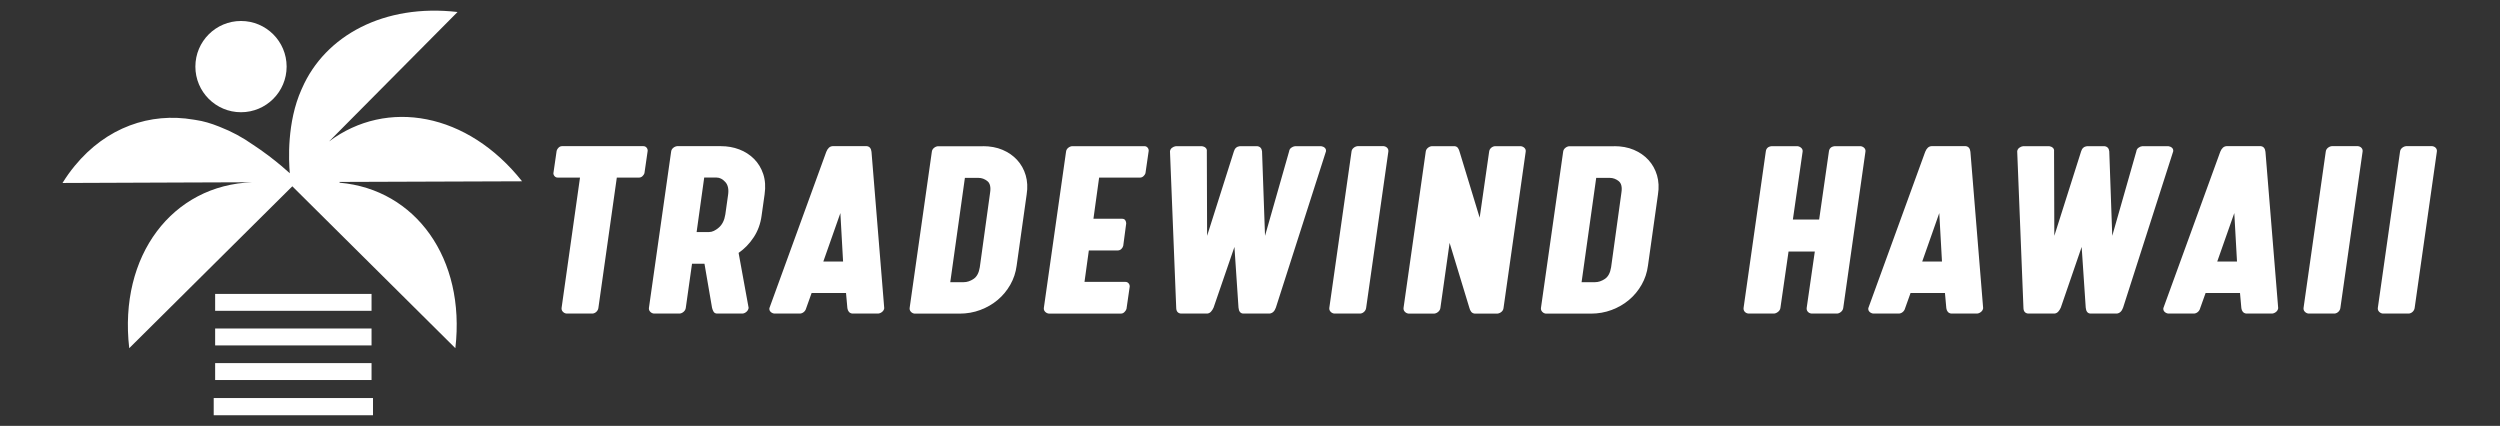 <?xml version="1.0" encoding="UTF-8"?>
<svg id="Layer_1" data-name="Layer 1" xmlns="http://www.w3.org/2000/svg" viewBox="0 0 1200 204.43">
  <rect x="0" y="0" width="1200" height="204.43" fill="#333333" stroke="none"/>
  <defs>
    <style>
      .cls-1 {
        fill-rule: evenodd;
      }

      .cls-1, .cls-2 {
        fill: #fff;
        stroke-width: 0px;
      }
    </style>
  </defs>
  <g>
    <circle class="cls-2" cx="115.68" cy="31.97" r="21.9"/>
    <g>
      <polygon class="cls-2" points="102.58 191.06 102.58 199.32 140.81 199.32 179.04 199.32 179.04 191.06 140.81 191.06 102.58 191.06"/>
      <polygon class="cls-1" points="103.27 141.08 103.27 149.19 140.81 149.19 178.34 149.19 178.34 141.08 140.81 141.08 103.27 141.08"/>
      <polygon class="cls-1" points="103.27 157.68 103.27 165.8 140.81 165.8 178.34 165.8 178.34 157.68 140.81 157.68 103.27 157.68"/>
      <polygon class="cls-1" points="103.27 174.29 103.27 182.41 140.81 182.41 178.34 182.41 178.34 174.29 140.81 174.29 103.27 174.29"/>
    </g>
    <path class="cls-1" d="M163.09,87.7l-.18-.37,87.69-.31c-26.14-32.97-64.87-39.92-92.66-19.12L219.62,5.76c-35.16-4.06-63.58,11.23-74.66,36.66-.08.17-.15.31-.23.5-7.08,15.77-6.16,34.26-5.62,40.24-1.78-1.62-5.48-4.87-10.39-8.58-.25-.16-.49-.35-.74-.53-2-1.49-4.19-3.05-6.5-4.56-.02-.02-.04-.02-.04-.02-5.05-3.56-10.33-6.38-15.69-8.47-.22-.1-.45-.18-.67-.27-3.7-1.49-7.47-2.62-11.17-3.15-.12-.04-.24-.06-.37-.06-.2-.04-.43-.08-.63-.1-20.82-3.56-41.82,3.66-57.02,22.17-2.15,2.6-4.11,5.36-5.89,8.24l62.91-.25v.02l.55-.02,27.65-.1c-38.3,1.29-64.23,35.07-59.08,79.65l78.28-77.71,78.26,77.71c4.99-43.17-19.16-76.22-55.48-79.43Z"/>
  </g>
  <g>
    <path class="cls-2" d="M267.71,85.24c-.61,0-1.11-.21-1.5-.65-.39-.43-.58-.91-.58-1.43l1.56-10.79c.17-.6.5-1.12.98-1.56.47-.43,1.02-.65,1.63-.65h39.01c.61,0,1.11.22,1.5.65.39.43.58.95.58,1.56l-1.56,10.79c-.17.52-.5,1-.97,1.43-.48.43-1.02.65-1.63.65h-10.66l-8.84,62.54c-.09.69-.39,1.3-.91,1.82s-1.13.82-1.82.91h-12.61c-.69-.09-1.28-.39-1.75-.91-.48-.52-.67-1.13-.58-1.82l8.84-62.54h-10.66Z"/>
    <path class="cls-2" d="M365.58,103.45c-.52,3.9-1.78,7.37-3.77,10.4-1.99,3.04-4.42,5.55-7.28,7.54l4.81,26.39c-.09.69-.41,1.3-.97,1.82-.57.52-1.19.82-1.89.91h-12.48c-.69-.09-1.19-.39-1.49-.91-.31-.52-.54-1.13-.72-1.82l-3.64-21.19h-5.98l-2.99,21.19c-.09.69-.41,1.3-.98,1.82-.57.52-1.19.82-1.89.91h-12.48c-.69-.09-1.28-.39-1.76-.91-.48-.52-.67-1.13-.58-1.82l10.66-75.02c.08-.69.41-1.28.97-1.76.56-.47,1.19-.76,1.89-.84h21.06c3.12,0,6.05.52,8.78,1.56,2.73,1.04,5.09,2.56,7.09,4.55,1.99,2,3.47,4.42,4.42,7.28.95,2.86,1.17,6.11.65,9.75l-1.43,10.14ZM334.38,111.38h5.98c1.47,0,3.03-.72,4.68-2.15,1.65-1.43,2.69-3.53,3.12-6.31l1.3-9.23c.43-2.77,0-4.88-1.3-6.31-1.3-1.43-2.69-2.15-4.16-2.15h-5.98l-3.64,26.13Z"/>
    <path class="cls-2" d="M424.44,147.91c-.09.69-.41,1.28-.98,1.76-.56.48-1.19.76-1.89.84h-12.48c-.69-.09-1.24-.37-1.63-.84-.39-.48-.63-1.06-.72-1.76l-.65-7.28h-16.51l-2.6,7.28c-.17.69-.52,1.28-1.04,1.76-.52.48-1.13.76-1.82.84h-12.48c-.69-.09-1.28-.37-1.75-.84-.48-.48-.67-1.06-.58-1.76l27.3-75.02c.69-1.73,1.69-2.64,2.99-2.73h16.51c1.3.17,2.04,1.09,2.21,2.73l6.11,75.02ZM404.68,125.55l-1.3-23.27-8.19,23.27h9.49Z"/>
    <path class="cls-2" d="M471.73,70.16c3.55,0,6.72.58,9.49,1.76,2.77,1.17,5.11,2.79,7.02,4.88,1.9,2.08,3.27,4.53,4.1,7.35.82,2.82.98,5.87.46,9.17l-4.81,34.2c-.43,3.29-1.45,6.35-3.06,9.17-1.61,2.82-3.62,5.24-6.05,7.28-2.43,2.04-5.2,3.64-8.32,4.81-3.12,1.17-6.46,1.76-10.01,1.76h-21.58c-.69-.09-1.28-.39-1.75-.91-.48-.52-.67-1.13-.59-1.82l10.66-75.02c.09-.69.41-1.28.98-1.76.56-.47,1.19-.76,1.89-.84h21.58ZM475.24,92.53c.43-2.68,0-4.55-1.3-5.59s-2.73-1.56-4.29-1.56h-6.5l-7.02,50.06h6.5c1.56,0,3.12-.52,4.68-1.56s2.56-2.9,2.99-5.59l4.94-35.76Z"/>
    <path class="cls-2" d="M549.31,70.16c.61,0,1.11.22,1.49.65.39.43.58.95.58,1.56l-1.56,10.79c-.17.52-.5,1-.98,1.43-.48.43-1.02.65-1.63.65h-19.63l-2.73,19.76h13.78c.69,0,1.19.24,1.5.72.3.48.45.98.45,1.5l-1.43,10.79c-.17.61-.5,1.13-.97,1.56-.48.43-1.06.65-1.76.65h-13.78l-2.08,15.08h19.63c.61,0,1.11.22,1.5.65.39.43.58.95.58,1.56l-1.56,10.79c-.17.52-.5,1.02-.98,1.49-.48.48-1.02.72-1.63.72h-34.71c-.69-.09-1.28-.39-1.76-.91-.48-.52-.67-1.13-.58-1.82l10.66-75.02c.08-.69.41-1.28.97-1.76.56-.47,1.19-.76,1.89-.84h34.72Z"/>
    <path class="cls-2" d="M603.44,70.16c1.39.17,2.17,1,2.34,2.47l1.43,40.57,11.57-40.57c.09-.69.41-1.26.98-1.69.56-.43,1.19-.69,1.89-.78h12.48c.69.09,1.28.35,1.76.78.47.43.67,1,.58,1.69l-24.05,75.02c-.61,1.74-1.61,2.69-2.99,2.86h-12.74c-1.3-.09-2.04-1.04-2.21-2.86l-1.95-29.12-10.01,29.12c-.35.78-.76,1.43-1.24,1.95-.48.52-1.06.82-1.75.91h-12.74c-1.47-.17-2.21-1.13-2.21-2.86l-2.99-75.02c.09-.69.41-1.26.98-1.69.56-.43,1.19-.69,1.89-.78h12.48c.69.09,1.28.35,1.76.78.47.43.67,1,.58,1.69l.13,40.57,12.87-40.57c.43-1.47,1.39-2.3,2.86-2.47h8.32Z"/>
    <path class="cls-2" d="M648.72,72.76c.09-.69.41-1.28.98-1.76.56-.47,1.19-.76,1.89-.84h12.61c.69.09,1.26.37,1.69.84.43.48.6,1.06.52,1.76l-10.66,75.02c-.09.69-.39,1.3-.91,1.82s-1.13.82-1.82.91h-12.61c-.69-.09-1.28-.39-1.75-.91-.48-.52-.67-1.13-.59-1.82l10.66-75.02Z"/>
    <path class="cls-2" d="M695.81,116.58l-4.42,31.21c-.09.69-.41,1.3-.98,1.82-.56.52-1.19.82-1.89.91h-12.48c-.69-.09-1.28-.39-1.75-.91-.48-.52-.67-1.13-.59-1.82l10.66-75.02c.09-.69.41-1.28.98-1.76.56-.47,1.19-.76,1.89-.84h11.05c.69.09,1.21.39,1.56.91.35.52.61,1.13.78,1.82l9.62,31.59,4.55-31.72c.09-.69.39-1.28.91-1.76.52-.47,1.13-.76,1.82-.84h12.48c.69.09,1.28.37,1.76.84.47.48.67,1.06.58,1.76l-10.66,75.15c-.09.69-.41,1.28-.97,1.76-.57.48-1.19.76-1.89.84h-11.05c-.69-.09-1.24-.39-1.63-.91-.39-.52-.67-1.13-.84-1.82l-9.49-31.21Z"/>
    <path class="cls-2" d="M774.76,70.16c3.55,0,6.72.58,9.49,1.76,2.77,1.17,5.11,2.79,7.02,4.88,1.9,2.08,3.27,4.53,4.1,7.35.82,2.82.98,5.87.46,9.17l-4.81,34.2c-.43,3.29-1.45,6.35-3.06,9.17-1.61,2.82-3.62,5.24-6.05,7.28-2.43,2.04-5.2,3.64-8.32,4.81-3.12,1.17-6.46,1.76-10.01,1.76h-21.58c-.69-.09-1.28-.39-1.75-.91-.48-.52-.67-1.13-.59-1.82l10.66-75.02c.09-.69.41-1.28.98-1.76.56-.47,1.19-.76,1.89-.84h21.58ZM778.27,92.53c.43-2.68,0-4.55-1.3-5.59-1.3-1.04-2.73-1.56-4.29-1.56h-6.5l-7.02,50.06h6.5c1.56,0,3.12-.52,4.68-1.56s2.56-2.9,2.99-5.59l4.94-35.76Z"/>
    <path class="cls-2" d="M893.08,70.16c.69.09,1.28.37,1.76.84.47.48.67,1.06.58,1.76l-10.66,75.02c-.09.69-.41,1.3-.97,1.82-.57.52-1.19.82-1.89.91h-12.35c-.78-.09-1.39-.39-1.82-.91-.43-.52-.61-1.13-.52-1.82l3.9-27.04h-12.61l-3.9,27.04c-.09.69-.43,1.3-1.04,1.82-.61.52-1.26.82-1.95.91h-12.35c-.78-.09-1.39-.39-1.82-.91-.43-.52-.61-1.13-.52-1.82l10.66-75.02c.17-1.56,1.12-2.43,2.86-2.6h12.35c.69.09,1.3.37,1.82.84.52.48.73,1.06.65,1.76l-4.68,32.63h12.61l4.68-32.63c.17-1.56,1.13-2.43,2.86-2.6h12.35Z"/>
    <path class="cls-2" d="M951.91,147.91c-.09.69-.41,1.28-.97,1.76-.57.48-1.19.76-1.89.84h-12.48c-.69-.09-1.23-.37-1.63-.84-.39-.48-.63-1.06-.71-1.76l-.65-7.28h-16.51l-2.6,7.28c-.17.69-.52,1.28-1.04,1.76-.52.48-1.13.76-1.82.84h-12.48c-.69-.09-1.28-.37-1.76-.84-.48-.48-.67-1.06-.58-1.76l27.3-75.02c.69-1.73,1.69-2.64,2.99-2.73h16.51c1.3.17,2.04,1.09,2.21,2.73l6.11,75.02ZM932.15,125.55l-1.3-23.27-8.19,23.27h9.49Z"/>
    <path class="cls-2" d="M1010.11,70.16c1.39.17,2.17,1,2.34,2.47l1.43,40.57,11.57-40.57c.09-.69.41-1.26.98-1.69.56-.43,1.19-.69,1.89-.78h12.48c.69.09,1.28.35,1.76.78.47.43.67,1,.58,1.69l-24.05,75.02c-.61,1.74-1.61,2.69-2.99,2.86h-12.74c-1.3-.09-2.04-1.04-2.21-2.86l-1.95-29.12-10.01,29.12c-.35.78-.76,1.43-1.24,1.95-.48.52-1.06.82-1.75.91h-12.74c-1.47-.17-2.21-1.13-2.21-2.86l-2.99-75.02c.09-.69.41-1.26.98-1.69.56-.43,1.19-.69,1.89-.78h12.48c.69.09,1.28.35,1.76.78.47.43.67,1,.58,1.69l.13,40.57,12.87-40.57c.43-1.47,1.39-2.3,2.86-2.47h8.32Z"/>
    <path class="cls-2" d="M1093.53,147.91c-.09.69-.41,1.28-.97,1.76-.57.48-1.19.76-1.89.84h-12.48c-.69-.09-1.23-.37-1.63-.84-.39-.48-.63-1.06-.71-1.76l-.65-7.28h-16.51l-2.6,7.28c-.17.69-.52,1.28-1.04,1.76-.52.48-1.13.76-1.82.84h-12.48c-.69-.09-1.28-.37-1.76-.84-.48-.48-.67-1.06-.58-1.76l27.3-75.02c.69-1.73,1.69-2.64,2.99-2.73h16.51c1.3.17,2.04,1.09,2.21,2.73l6.11,75.02ZM1073.76,125.55l-1.3-23.27-8.19,23.27h9.49Z"/>
    <path class="cls-2" d="M1116.37,72.76c.08-.69.41-1.28.97-1.76.56-.47,1.19-.76,1.89-.84h12.61c.69.09,1.26.37,1.69.84.43.48.61,1.06.52,1.76l-10.66,75.02c-.09.69-.39,1.3-.91,1.82s-1.13.82-1.82.91h-12.61c-.69-.09-1.28-.39-1.76-.91-.48-.52-.67-1.13-.58-1.82l10.66-75.02Z"/>
    <path class="cls-2" d="M1152.02,72.76c.08-.69.41-1.28.97-1.76.56-.47,1.19-.76,1.89-.84h12.61c.69.09,1.26.37,1.69.84.43.48.61,1.06.52,1.76l-10.66,75.02c-.09.69-.39,1.3-.91,1.82s-1.13.82-1.82.91h-12.61c-.69-.09-1.28-.39-1.76-.91-.48-.52-.67-1.13-.58-1.82l10.66-75.02Z"/>
  </g>
</svg>